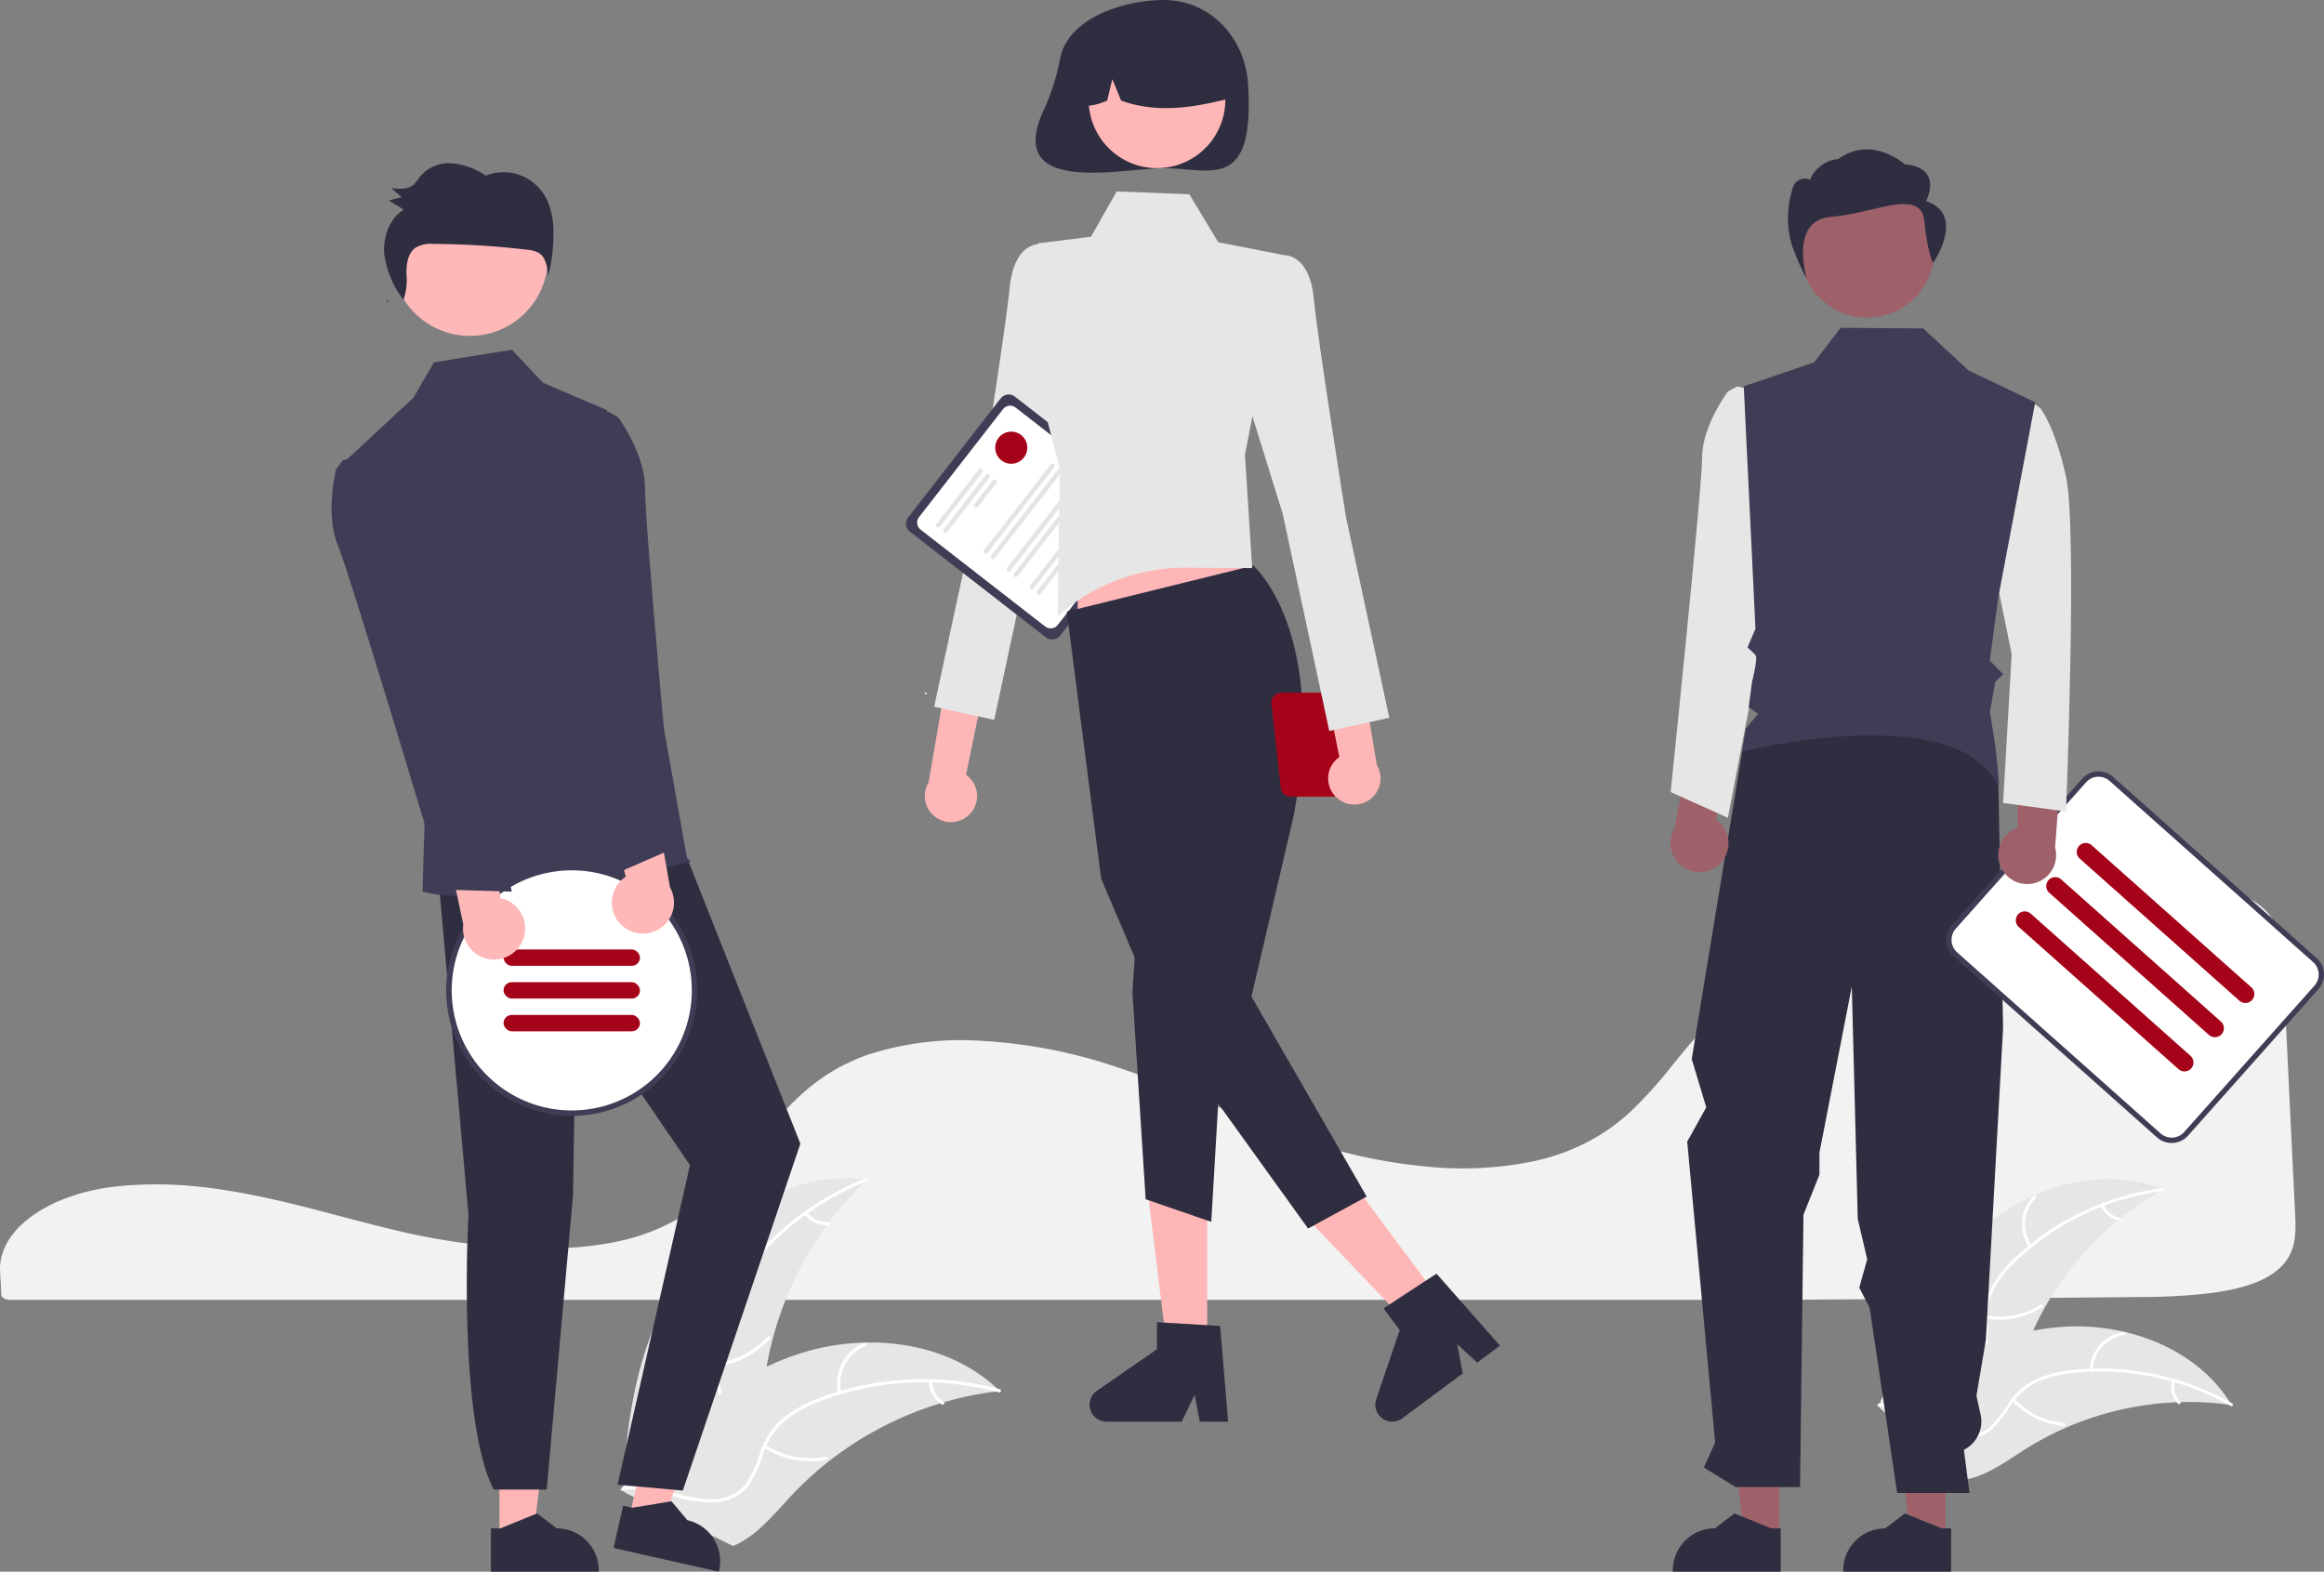 <svg height="216.528" viewBox="0 0 320.179 216.528" width="320.179" xmlns="http://www.w3.org/2000/svg"><rect x="0" y="0" width="320.179" height="216.528" fill="#808080" stroke="none"/><path d="m185.2 527.253c-1.52 0-3.044.063-4.532.189l-.217.018c-9.869.872-17.087 5.934-16.79 11.773l.057 1.056c.038.667.078 1.385.111 2.181.018.393.554.694 1.22.694h242.745c17.115-.1 34.167-.235 50.681-.389a86.257 86.257 0 0 0 9.272-.481c4.589-.543 7.775-1.62 9.739-3.292 2.443-2.073 2.52-4.683 2.372-7.633-.3-5.955-.6-12.212-.9-18.449-.263-5.5-.525-10.98-.787-16.229-.162-3.115-.522-5.864-3.3-7.966-3.007-2.273-8.49-3.424-16.3-3.424h-.271c-24.47.087-48.716 8.5-60.332 20.937-1.338 1.432-2.584 2.965-3.79 4.448a60.273 60.273 0 0 1 -5.82 6.481 27.352 27.352 0 0 1 -3.845 3c-.094.065-.2.135-.316.2-.261.17-.534.334-.8.48a27.8 27.8 0 0 1 -4.9 2.229l-.172.058c-.129.046-.27.092-.41.135-.983.316-2 .589-3.028.809a48.765 48.765 0 0 1 -14.965.695 72.322 72.322 0 0 1 -14.88-3.032c-5.095-1.61-9.863-3.618-14.475-5.559-2.026-.853-4.121-1.735-6.213-2.57-.393-.157-.78-.311-1.173-.465-2.556-1-4.873-1.819-7.083-2.515a69.912 69.912 0 0 0 -16.88-3.126 41.6 41.6 0 0 0 -15.936 1.863 27.37 27.37 0 0 0 -3.6 1.553c-5.315 2.76-8.592 6.834-11.761 10.774-3.942 4.9-8.018 9.968-16.066 12.595-9.287 3.034-22.843 1.773-32.434-.419-3.015-.689-6.027-1.482-8.94-2.249q-1.765-.465-3.532-.923c-2.315-.6-4.209-1.056-5.962-1.442l-.554-.123c-.308-.067-.617-.134-.931-.2-2.082-.437-4.02-.781-5.93-1.052l-.452-.066c-.906-.119-1.752-.219-2.583-.3l-.332-.033c-1.636-.154-3.32-.231-5.005-.231z" fill="#f2f2f2" transform="translate(-163.651 -364.087)"/><path d="m883.25 604.922c6.83-6.155 16.99-9.25 25.512-5.8a42.363 42.363 0 0 0 -19.037 21.989c-1.357 3.61-2.49 7.766-5.827 9.7a9.47 9.47 0 0 1 -6.988.681 28.123 28.123 0 0 1 -6.567-2.9l-.6-.014c2.691-8.789 6.677-17.501 13.507-23.656z" fill="#e6e6e6" transform="translate(-610.691 -435.239)"/><g fill="#fff"><path d="m908.88 601.41a36.208 36.208 0 0 0 -20.144 9.514 15.592 15.592 0 0 0 -3.062 3.807 8.943 8.943 0 0 0 -1.034 4.592 18.505 18.505 0 0 1 -.079 4.48 5.476 5.476 0 0 1 -2.724 3.555 14.227 14.227 0 0 1 -5.461 1.491c-2.088.256-4.261.489-6.069 1.66-.219.142-.426-.206-.208-.348 3.145-2.038 7.125-1.3 10.507-2.656a5.545 5.545 0 0 0 3.469-3.433 14.359 14.359 0 0 0 .166-4.547 9.543 9.543 0 0 1 .844-4.527 14.416 14.416 0 0 1 2.9-3.911 35.129 35.129 0 0 1 8.927-6.391 36.854 36.854 0 0 1 11.96-3.69c.262-.035.264.37.008.404z" transform="translate(-610.856 -437.338)"/><path d="m923.917 610.986a5.432 5.432 0 0 1 .6-7.009c.186-.183.479.1.293.28a5.03 5.03 0 0 0 -.544 6.521c.151.212-.198.422-.349.208z" transform="translate(-644.35 -439.184)"/><path d="m909.142 646.242a10.47 10.47 0 0 0 7.482-1.5c.22-.141.427.207.208.348a10.891 10.891 0 0 1 -7.789 1.543c-.257-.045-.157-.433.099-.391z" transform="translate(-635.476 -465.01)"/><path d="m953.01 607.171a3.075 3.075 0 0 0 2.3 1.8c.258.043.157.436-.1.393a3.446 3.446 0 0 1 -2.549-1.981.209.209 0 0 1 .07-.278.2.2 0 0 1 .278.07z" transform="translate(-663.17 -441.181)"/></g><path d="m917.307 663.8c-.162-.022-.323-.045-.487-.064a40.509 40.509 0 0 0 -6.561-.333c-.17 0-.341.008-.511.015a42.689 42.689 0 0 0 -15.317 3.526 41.464 41.464 0 0 0 -5.563 2.955c-2.454 1.554-4.99 3.433-7.733 4.067a7.118 7.118 0 0 1 -.867.154l-11.333-9.812c-.015-.035-.031-.068-.046-.1l-.47-.371.267-.194c.051-.038.1-.073.154-.111.035-.024.069-.049.1-.073l.032-.022c.03-.024.06-.043.088-.064q.772-.546 1.554-1.084s0 0 .007 0a60.961 60.961 0 0 1 12.695-6.824c.135-.051.271-.1.411-.151a39.575 39.575 0 0 1 6.215-1.749 34.974 34.974 0 0 1 3.5-.49 29.084 29.084 0 0 1 9.071.643c5.923 1.373 11.34 4.626 14.549 9.7.086.126.165.254.245.382z" fill="#e6e6e6" transform="translate(-609.851 -470.237)"/><path d="m917.581 673.937a36.209 36.209 0 0 0 -21.812-4.532 15.591 15.591 0 0 0 -4.737 1.2 8.943 8.943 0 0 0 -3.59 3.044 18.5 18.5 0 0 1 -2.76 3.529 5.476 5.476 0 0 1 -4.315 1.2 14.226 14.226 0 0 1 -5.259-2.1c-1.822-1.053-3.7-2.175-5.845-2.329-.26-.019-.216-.421.044-.4 3.738.266 6.469 3.254 9.988 4.2a5.546 5.546 0 0 0 4.836-.653 14.359 14.359 0 0 0 2.87-3.53 9.543 9.543 0 0 1 3.4-3.107 14.416 14.416 0 0 1 4.673-1.374 35.13 35.13 0 0 1 10.976.272 36.852 36.852 0 0 1 11.771 4.255c.226.129-.016.454-.241.326z" fill="#fff" transform="translate(-610.275 -480.248)"/><path d="m948.408 660.338a5.432 5.432 0 0 1 4.7-5.236c.258-.034.324.366.065.4a5.03 5.03 0 0 0 -4.36 4.879c-.008.261-.413.219-.405-.043z" fill="#fff" transform="translate(-660.493 -471.588)"/><path d="m919.457 680.095a10.47 10.47 0 0 0 6.876 3.309c.26.019.216.422-.044.4a10.891 10.891 0 0 1 -7.148-3.458c-.177-.189.14-.446.316-.251z" fill="#fff" transform="translate(-641.931 -487.37)"/><path d="m979.46 673.2a3.075 3.075 0 0 0 .755 2.818c.18.189-.137.442-.316.254a3.445 3.445 0 0 1 -.842-3.116.209.209 0 0 1 .223-.18.2.2 0 0 1 .18.224z" fill="#fff" transform="translate(-679.843 -482.904)"/><path d="m405.627 610.834c5.593-8.483 15.6-14.62 25.673-13.3a46.816 46.816 0 0 0 -14.243 28.814c-.447 4.238-.5 9-3.534 11.993a10.464 10.464 0 0 1 -7.284 2.672 31.077 31.077 0 0 1 -7.829-1.271l-.644.152c.428-10.15 2.268-20.577 7.861-29.06z" fill="#e6e6e6" transform="translate(-311.872 -435.029)"/><path d="m431.294 597.649a40.015 40.015 0 0 0 -18.9 15.779 17.232 17.232 0 0 0 -2.216 4.924 9.883 9.883 0 0 0 .172 5.2 20.455 20.455 0 0 1 1.162 4.813 6.051 6.051 0 0 1 -1.924 4.56 15.721 15.721 0 0 1 -5.426 3.115c-2.162.855-4.422 1.708-6.029 3.464-.195.213-.513-.1-.319-.314 2.8-3.055 7.259-3.369 10.5-5.764a6.128 6.128 0 0 0 2.755-4.637 15.868 15.868 0 0 0 -1.087-4.909 10.546 10.546 0 0 1 -.357-5.077 15.931 15.931 0 0 1 2.018-4.991 38.819 38.819 0 0 1 7.77-9.319 40.723 40.723 0 0 1 11.765-7.274c.267-.107.382.326.117.432z" fill="#fff" transform="translate(-311.866 -434.931)"/><path d="m437.522 621.546a6 6 0 0 1 -1.309-7.663c.148-.247.539-.029.391.218a5.559 5.559 0 0 0 1.232 7.125c.222.184-.094.5-.314.319z" fill="#fff" transform="translate(-335.683 -445.424)"/><path d="m430.808 660.44a11.571 11.571 0 0 0 7.586-3.684c.2-.212.514.1.319.314a12.036 12.036 0 0 1 -7.9 3.817c-.29.023-.292-.425-.005-.447z" fill="#fff" transform="translate(-332.657 -472.592)"/><path d="m466.116 610.112a3.4 3.4 0 0 0 2.959 1.281c.287-.026.289.422 0 .448a3.808 3.808 0 0 1 -3.277-1.41.231.231 0 0 1 0-.317.225.225 0 0 1 .318-.002z" fill="#fff" transform="translate(-354.907 -443.065)"/><path d="m448.819 665.721c-.179.021-.358.042-.539.067a44.751 44.751 0 0 0 -7.109 1.469c-.181.05-.363.1-.542.158a47.18 47.18 0 0 0 -15.4 8.032 45.823 45.823 0 0 0 -5.128 4.709c-2.192 2.344-4.382 5.06-7.139 6.5a7.86 7.86 0 0 1 -.884.406l-14.85-7.342c-.025-.034-.053-.064-.078-.1l-.606-.266c.076-.093.156-.188.232-.282.044-.054.091-.107.134-.161.03-.036.061-.071.086-.105l.029-.032c.025-.034.052-.063.076-.093q.673-.8 1.36-1.592s0 0 .007-.005a67.368 67.368 0 0 1 11.679-10.83c.13-.092.261-.187.4-.276a43.73 43.73 0 0 1 6.16-3.6 38.658 38.658 0 0 1 3.612-1.5 32.143 32.143 0 0 1 9.88-1.836c6.717-.179 13.416 1.792 18.259 6.324.119.121.242.234.361.355z" fill="#e6e6e6" transform="translate(-311.098 -474.08)"/><path d="m449.088 674.593a40.015 40.015 0 0 0 -24.589 1.221 17.232 17.232 0 0 0 -4.733 2.6 9.883 9.883 0 0 0 -2.993 4.254 20.456 20.456 0 0 1 -1.97 4.543 6.052 6.052 0 0 1 -4.282 2.482 15.724 15.724 0 0 1 -6.208-.78c-2.241-.619-4.559-1.3-6.9-.864-.284.053-.349-.391-.065-.443 4.072-.755 7.824 1.681 11.852 1.718a6.129 6.129 0 0 0 4.991-2.044 15.87 15.87 0 0 0 2.088-4.574 10.545 10.545 0 0 1 2.771-4.269 15.93 15.93 0 0 1 4.616-2.77 38.821 38.821 0 0 1 11.815-2.762 40.724 40.724 0 0 1 13.773 1.275c.278.075.109.49-.167.416z" fill="#fff" transform="translate(-311.493 -482.78)"/><path d="m478.146 666.081a6 6 0 0 1 3.568-6.907c.267-.109.448.3.181.41a5.559 5.559 0 0 0 -3.306 6.431c.067.285-.377.345-.443.066z" fill="#fff" transform="translate(-362.665 -474.156)"/><path d="m450.518 697.432a11.571 11.571 0 0 0 8.275 1.626c.284-.052.349.391.065.443a12.036 12.036 0 0 1 -8.607-1.709c-.243-.156.025-.515.267-.36z" fill="#fff" transform="translate(-345.041 -498.365)"/><path d="m512.93 673.328a3.4 3.4 0 0 0 1.592 2.8c.245.153-.024.511-.267.36a3.808 3.808 0 0 1 -1.768-3.1.232.232 0 0 1 .189-.254.225.225 0 0 1 .254.194z" fill="#fff" transform="translate(-384.504 -483.008)"/><path d="m517.066 402.48a3.581 3.581 0 0 0 -.47-5.471l5.845-28.289-6.306 1.989-4.7 27.368a3.6 3.6 0 0 0 5.634 4.4z" fill="#ffb6b6" transform="translate(-383.506 -290.276)"/><path d="m532.811 249.538-3.906-2.949s-3.446-.244-4.057 5.971-4.432 30.066-4.432 30.066l-5.978 27.686 8.275 1.816 6.4-29.878 6.409-20.613z" fill="#e6e6e6" transform="translate(-385.74 -212.952)"/><path d="m523.138 336.514-18.738-14.57a1.4 1.4 0 0 1 -.245-1.959l12.75-16.4a1.4 1.4 0 0 1 1.959-.245l18.739 14.57a1.4 1.4 0 0 1 .245 1.959l-12.75 16.4a1.4 1.4 0 0 1 -1.96.245z" fill="#3f3d56" transform="translate(-379.043 -248.699)"/><path d="m525.7 337.665-17.149-13.334a1.241 1.241 0 0 1 -.218-1.739l11.567-14.865a1.241 1.241 0 0 1 1.739-.218l17.149 13.334a1.241 1.241 0 0 1 .218 1.739l-11.558 14.865a1.241 1.241 0 0 1 -1.739.218z" fill="#fff" transform="translate(-381.713 -251.358)"/><g fill="#e4e4e4"><path d="m515.3 338.88a.31.31 0 0 1 -.054-.435l5.831-7.5a.31.31 0 0 1 .489.38l-5.831 7.5a.31.31 0 0 1 -.435.055z" transform="translate(-386.211 -266.286)"/><path d="m517.936 340.928a.31.31 0 0 1 -.054-.435l5.831-7.5a.31.31 0 0 1 .489.38l-5.831 7.5a.31.31 0 0 1 -.435.054z" transform="translate(-387.879 -267.582)"/><path d="m529.574 338.728a.31.31 0 0 1 -.054-.435l2.527-3.251a.31.31 0 0 1 .489.38l-2.527 3.251a.31.31 0 0 1 -.435.055z" transform="translate(-395.247 -268.879)"/><path d="m533.125 341.3a.31.31 0 0 1 -.054-.435l9.2-11.838a.31.31 0 0 1 .489.38l-9.2 11.838a.31.31 0 0 1 -.435.055z" transform="translate(-397.495 -265.067)"/><path d="m535.759 343.343a.31.31 0 0 1 -.054-.435l9.2-11.838a.31.31 0 0 1 .489.38l-9.205 11.838a.31.31 0 0 1 -.435.054z" transform="translate(-399.163 -266.364)"/><path d="m541.738 347.992a.31.31 0 0 1 -.054-.435l9.2-11.838a.31.31 0 0 1 .489.38l-9.2 11.838a.31.31 0 0 1 -.435.054z" transform="translate(-402.948 -269.307)"/><path d="m544.372 350.04a.31.31 0 0 1 -.054-.435l9.2-11.838a.31.31 0 1 1 .489.38l-9.2 11.838a.31.31 0 0 1 -.435.055z" transform="translate(-404.616 -270.604)"/><path d="m550.351 354.689a.31.31 0 0 1 -.054-.435l9.2-11.838a.31.31 0 1 1 .489.38l-9.2 11.838a.31.31 0 0 1 -.435.055z" transform="translate(-408.402 -273.547)"/><path d="m552.985 356.737a.31.31 0 0 1 -.054-.435l9.2-11.838a.31.31 0 1 1 .489.38l-9.2 11.838a.31.31 0 0 1 -.435.055z" transform="translate(-410.069 -274.844)"/></g><circle cx="127.532" cy="95.514" fill="#fff" r=".127"/><path d="m555.927 162.906a30.632 30.632 0 0 1 -2.185 6.975c-5.75 12.165 10.625 8.2 16.478 8.2 6.4 0 12.52 3.365 11.585-11.585-.4-6.386-5.187-11.585-11.585-11.585-5.466-.002-13.15 2.427-14.293 7.995z" fill="#2f2e41" transform="translate(-409.861 -154.909)"/><path d="m439.456 471.8h-5.456l-2.594-21.027h8.046z" fill="#ffb6b6" transform="translate(-273.133 -285.391)"/><path d="m591.883 665.1h-3.909l-.7-3.691-1.787 3.691h-10.368a2.331 2.331 0 0 1 -1.324-4.249l8.28-5.719v-3.732l8.709.52z" fill="#2f2e41" transform="translate(-422.682 -469.246)"/><path d="m508.823 460.215-4.375 3.253-14.628-15.325 6.456-4.8z" fill="#ffb6b6" transform="translate(-310.113 -280.687)"/><path d="m697.287 643.1-3.137 2.333-2.762-2.545.768 4.028-8.32 6.187a2.331 2.331 0 0 1 -3.6-2.619l3.232-9.53-2.227-2.994 7.3-4.78z" fill="#2f2e41" transform="translate(-490.632 -457.712)"/><path d="m404.675 210.641 25.878-4.031-5.146-15.482h-20.732z" fill="#ffb6b6" transform="translate(-256.206 -121.007)"/><path d="m589.94 367.291s10.343 8.936 5.571 34.411l-5.826 24.961 15.874 27.559-8.071 4.4-19.561-27.188-8.951-21-4.735-36.8z" fill="#2f2e41" transform="translate(-417.27 -289.372)"/><path d="m425.868 346.3-.622 9.635 1.821 28.531 9.041 3.113 1.712-29.233z" fill="#2f2e41" transform="translate(-269.23 -219.249)"/><path d="m562.734 226.8 10 .39 3.987 6.618 9.1 1.776-5.43 27.47 1 15.635-9.057-.055a26.491 26.491 0 0 0 -17.726 6.659l.271-20.3-3.9-15.151.876-15.886 7.317-.915z" fill="#e6e6e6" transform="translate(-408.876 -200.428)"/><circle cx="159.4" cy="13.753" fill="#ffb6b6" r="9.414"/><path d="m571.781 163.519a10.784 10.784 0 0 1 16.4 9.412c-4.8 1.2-9.837 2.126-14.953.288l-1.208-2.957-.712 2.959c-1.558.637-3.12 1.176-4.682-.006a11.011 11.011 0 0 1 5.155-9.696z" fill="#2f2e41" transform="translate(-418.774 -159.362)"/><path d="m641.086 416.831 1.269 11.517a1.406 1.406 0 0 0 1.344.992h5.85a1.406 1.406 0 0 0 1.344-.993l1.051-8.827a2.135 2.135 0 1 0 .55-4.016 1.393 1.393 0 0 0 -1.067-.493h-9a1.406 1.406 0 0 0 -1.344 1.819zm11.041 2.093.644-2.093a1.391 1.391 0 0 0 .021-.744c.028 0 .053-.008.081-.008a1.524 1.524 0 1 1 0 3.049 1.5 1.5 0 0 1 -.746-.204z" fill="#a50319" transform="translate(-465.883 -319.584)"/><path d="m656.258 395.786a3.581 3.581 0 0 1 .5-5.468l-5.703-28.318 6.3 2.022 4.564 27.391a3.6 3.6 0 0 1 -5.656 4.374z" fill="#ffb6b6" transform="translate(-472.234 -286.021)"/><path d="m630.608 253.693 3.906-2.949s3.446-.244 4.057 5.971 4.429 30.066 4.429 30.066l5.978 27.686-8.275 1.816-6.403-29.883-6.409-20.613z" fill="#e6e6e6" transform="translate(-457.571 -215.583)"/><circle cx="139.322" cy="61.677" fill="#a50319" r="2.211"/><path d="m187.544 547.331h4.608l2.192-17.775h-6.8z" fill="#ffb6b6" transform="translate(-118.737 -335.271)"/><path d="m347.992 725.26h1.3l5.064-2.06 2.714 2.059a5.784 5.784 0 0 1 5.784 5.783v.188h-14.862z" fill="#2f2e41" transform="translate(-280.36 -514.703)"/><path d="m236.221 540.17 4.5 1.015 6.054-16.856-6.635-1.5z" fill="#ffb6b6" transform="translate(-149.555 -331.013)"/><path d="m395.38 719.245 1.265.286 5.393-.893 2.194 2.606a5.784 5.784 0 0 1 4.368 6.916l-.041.183-14.495-3.273z" fill="#2f2e41" transform="translate(-309.53 -511.814)"/><path d="m328.2 470.017 4.167 46.69s-1.561 28.03 3.477 37.894h7.307l3.618-40.454.454-27.153 15.667 22.906-9.978 44.037 8.993.8 16.195-47.785-17.788-44.864z" fill="#2f2e41" transform="translate(-267.83 -349.389)"/><circle cx="64.735" cy="35.528" fill="#ffb8b8" r="10.747"/><path d="m329.666 294.571-8.817-3.783-4.292-4.552-10.722 1.729-2.845 4.878-9.209 8.563 10.79 48.786-.327 10.655s6.906 3.109 36.854-4.049c.359-.086-.393-.462-.393-.462z" fill="#3f3d56" transform="translate(-246.038 -238.054)"/><path d="m309.1 267.836q-.112-.153-.222-.309c-.03.062-.053.127-.087.188z" fill="#2f2e41" transform="translate(-255.543 -226.209)"/><path d="m330.4 221.4a6.857 6.857 0 0 0 -3.588-3.466 6.547 6.547 0 0 0 -4.908 0 9.887 9.887 0 0 0 -4.662-1.7 5.214 5.214 0 0 0 -4.445 1.886 7.257 7.257 0 0 1 -.777 1.009c-.824.763-2.075.653-3.17.5l1.473 1.262-1.783.466 2.081 1.262c-2.013 1.209-2.929 3.846-2.687 6.242a13.2 13.2 0 0 0 2.633 6.186 8.432 8.432 0 0 0 .4-3.662c-.009-1.311.223-2.8 1.274-3.533a4.205 4.205 0 0 1 2.475-.512 113.719 113.719 0 0 1 12.9.805 3.631 3.631 0 0 1 1.651.479c.947.646 1.131 1.979 1.226 3.148a22.809 22.809 0 0 0 .728-5.913 10.9 10.9 0 0 0 -.821-4.459z" fill="#2f2e41" transform="translate(-254.976 -193.736)"/><circle cx="78.771" cy="136.442" fill="#fff" r="16.915"/><path d="m348.516 479.674a17.373 17.373 0 0 0 -2.6.2c-.442.064-.87.147-1.3.248a17.282 17.282 0 0 0 -7.326 30c.289.244.583.481.887.707a17.287 17.287 0 1 0 10.33-31.147zm0 33.83a16.445 16.445 0 0 1 -9.773-3.206c-.308-.226-.605-.459-.895-.707a16.53 16.53 0 0 1 7.375-28.835c.421-.086.842-.154 1.271-.207a16.336 16.336 0 0 1 2.022-.124 16.539 16.539 0 1 1 0 33.079z" fill="#3f3d56" transform="translate(-269.744 -360.523)"/><rect fill="#a50319" height="2.255" rx="1.128" transform="matrix(-1 0 0 -1 88.169 133.059)" width="18.795"/><rect fill="#a50319" height="2.255" rx="1.128" transform="matrix(-1 0 0 -1 88.169 137.57)" width="18.795"/><rect fill="#a50319" height="2.255" rx="1.128" transform="matrix(-1 0 0 -1 88.169 142.081)" width="18.795"/><path d="m718.214 544.278h-4.832l-2.3-18.638h7.132z" fill="#9e616a" transform="translate(-450.198 -332.791)"/><path d="m655.9 544.278h-4.832l-2.3-18.638h7.132z" fill="#9e616a" transform="translate(-410.749 -332.791)"/><path d="m806.682 731.232h-14.86v-.188a5.784 5.784 0 0 1 5.783-5.784l2.714-2.059 5.064 2.059h1.3z" fill="#2f2e41" transform="translate(-561.356 -514.703)"/><path d="m870.682 731.232h-14.86v-.188a5.784 5.784 0 0 1 5.783-5.784l2.714-2.059 5.064 2.059h1.3z" fill="#2f2e41" transform="translate(-601.876 -514.703)"/><path d="m805.191 425.365-7.344 44.717 2 6.664-2.622 4.719 3.851 41.447-1.563 3.442 4.368 2.694h8.888l.472-37.522 2.2-5.509v-3.037l4.459-22.88.823 32.042 1.3 5.518-1.092 3.929 1.427 2.752 3.79 25.524h9.967l-.771-5.938a4.389 4.389 0 0 0 2.3-4.857l-.571-2.6 1.3-7.7 2.368-42.934-.668-34.642-11.659-8.915z" fill="#2f2e41" transform="translate(-564.776 -324.186)"/><circle cx="257.251" cy="34.497" fill="#9e616a" r="9.26"/><path d="m797.836 445.127a3.964 3.964 0 0 0 -.635-6.044l3.6-13.617-6.937 2.333-2.356 12.573a3.985 3.985 0 0 0 6.327 4.755z" fill="#9e616a" transform="translate(-560.817 -326.203)"/><path d="m801.65 300.327-1.489-.309-1.27.7s-3.547 4.73-3.547 9.065-4.336 46.115-4.336 46.115l7.883 3.547 6.306-32.714z" fill="#e6e6e6" transform="translate(-560.841 -246.78)"/><path d="m854.052 218.131s2.422-4.63-2.906-5.051c0 0-4.542-4.12-9.172-.753a4.65 4.65 0 0 0 -3.906 2.858 1.732 1.732 0 0 0 -2.423 1.263 13.165 13.165 0 0 0 0 8c1.453 3.788 1.936 4.209 1.936 4.209s-2.388-7.942 3.425-8.363 12.318-4.054 12.8.576 1.213 5.771 1.213 5.771 4.604-6.616-.967-8.51z" fill="#2f2e41" transform="translate(-588.692 -190.424)"/><path d="m925.853 495.9a2.834 2.834 0 0 1 -1.894-.723l-28.023-24.945a2.858 2.858 0 0 1 -.234-4.03l17.952-20.167a2.858 2.858 0 0 1 4.03-.234l28.023 24.945a2.854 2.854 0 0 1 .234 4.03l-17.952 20.167a2.835 2.835 0 0 1 -1.967.952c-.057.005-.113.005-.169.005z" fill="#fff" transform="translate(-626.667 -338.622)"/><path d="m925.536 495.768a3.016 3.016 0 0 1 -2.016-.768l-28.02-24.945a3.042 3.042 0 0 1 -.249-4.289l17.949-20.166a3.042 3.042 0 0 1 4.289-.249l28.023 24.945a3.038 3.038 0 0 1 .249 4.289l-17.952 20.165a3.019 3.019 0 0 1 -2.093 1.013c-.06.003-.116.005-.18.005zm-10.066-50.453a2.3 2.3 0 0 0 -1.722.771l-17.948 20.167a2.307 2.307 0 0 0 .189 3.253l28.023 24.945a2.3 2.3 0 0 0 3.253-.189l17.948-20.162a2.3 2.3 0 0 0 -.189-3.253l-28.024-24.947a2.294 2.294 0 0 0 -1.53-.585z" fill="#3f3d56" transform="translate(-626.351 -338.306)"/><path d="m966.736 493.489a1.23 1.23 0 0 1 -.821-.312l-22-19.581a1.235 1.235 0 1 1 1.643-1.845l22 19.581a1.235 1.235 0 0 1 -.822 2.157z" fill="#a50319" transform="translate(-657.389 -355.309)"/><path d="m955.3 506.336a1.23 1.23 0 0 1 -.821-.312l-22-19.581a1.235 1.235 0 0 1 1.643-1.845l22 19.581a1.235 1.235 0 0 1 -.822 2.157z" fill="#a50319" transform="translate(-650.149 -363.443)"/><path d="m943.863 519.184a1.229 1.229 0 0 1 -.821-.312l-22-19.581a1.235 1.235 0 1 1 1.643-1.845l22 19.581a1.235 1.235 0 0 1 -.822 2.157z" fill="#a50319" transform="translate(-642.907 -371.577)"/><path d="m914.522 447.143a3.964 3.964 0 0 1 2.168-5.677l.024-14.085 6.1 4.04-.958 12.756a3.985 3.985 0 0 1 -7.337 2.967z" fill="#9e616a" transform="translate(-638.721 -327.415)"/><path d="m912.165 306.845 2.727-2.628 2 1.446s1.971 2.365 3.547 9.46 0 46.115 0 46.115l-8.671-1.182 1.182-20.5-3.547-17.343z" fill="#e6e6e6" transform="translate(-635.8 -249.438)"/><path d="m858.377 288.262-9.187-4.388-6.237-5.785-11.373-.089-3.669 4.77-9.686 3.29 1.614 33.4-1.1 2.568s.767.693 1.117 1.08-.484 3.631-.484 3.631l-.47 3.529 1.3.932-1.7 2-.421 3.159s29.619-7.359 35.219 4.841c.3.644-.432-5.652-.432-5.652l-.728-4.609.722-4.137 1.1-1.1-1.846-1.846 1.183-8.759z" fill="#3f3d56" transform="translate(-577.986 -232.842)"/><path d="m340.945 472.026a4.256 4.256 0 0 0 -3.12-5.731l-2.041-14.985-5.917 5.172 2.845 13.437a4.279 4.279 0 0 0 8.232 2.107z" fill="#ffb8b8" transform="translate(-268.885 -342.565)"/><path d="m291.336 326.838-1.6.307-.969 1.22s-1.568 6.151.218 10.45 14.7 47.51 14.7 47.51l9.278.269-7.227-35.035z" fill="#3f3d56" transform="translate(-242.458 -263.76)"/><path d="m391.5 465.292a4.256 4.256 0 0 1 .758-6.481l-3.694-14.665 7.419 2.593 2.37 13.529a4.279 4.279 0 0 1 -6.853 5.025z" fill="#ffb8b8" transform="translate(-306.048 -338.029)"/><path d="m380.584 309.795 1.6-.313 1.355.771s3.749 5.123 3.694 9.778 4.071 49.567 4.071 49.567l-8.508 3.709-6.357-35.2z" fill="#3f3d56" transform="translate(-298.372 -252.772)"/></svg>